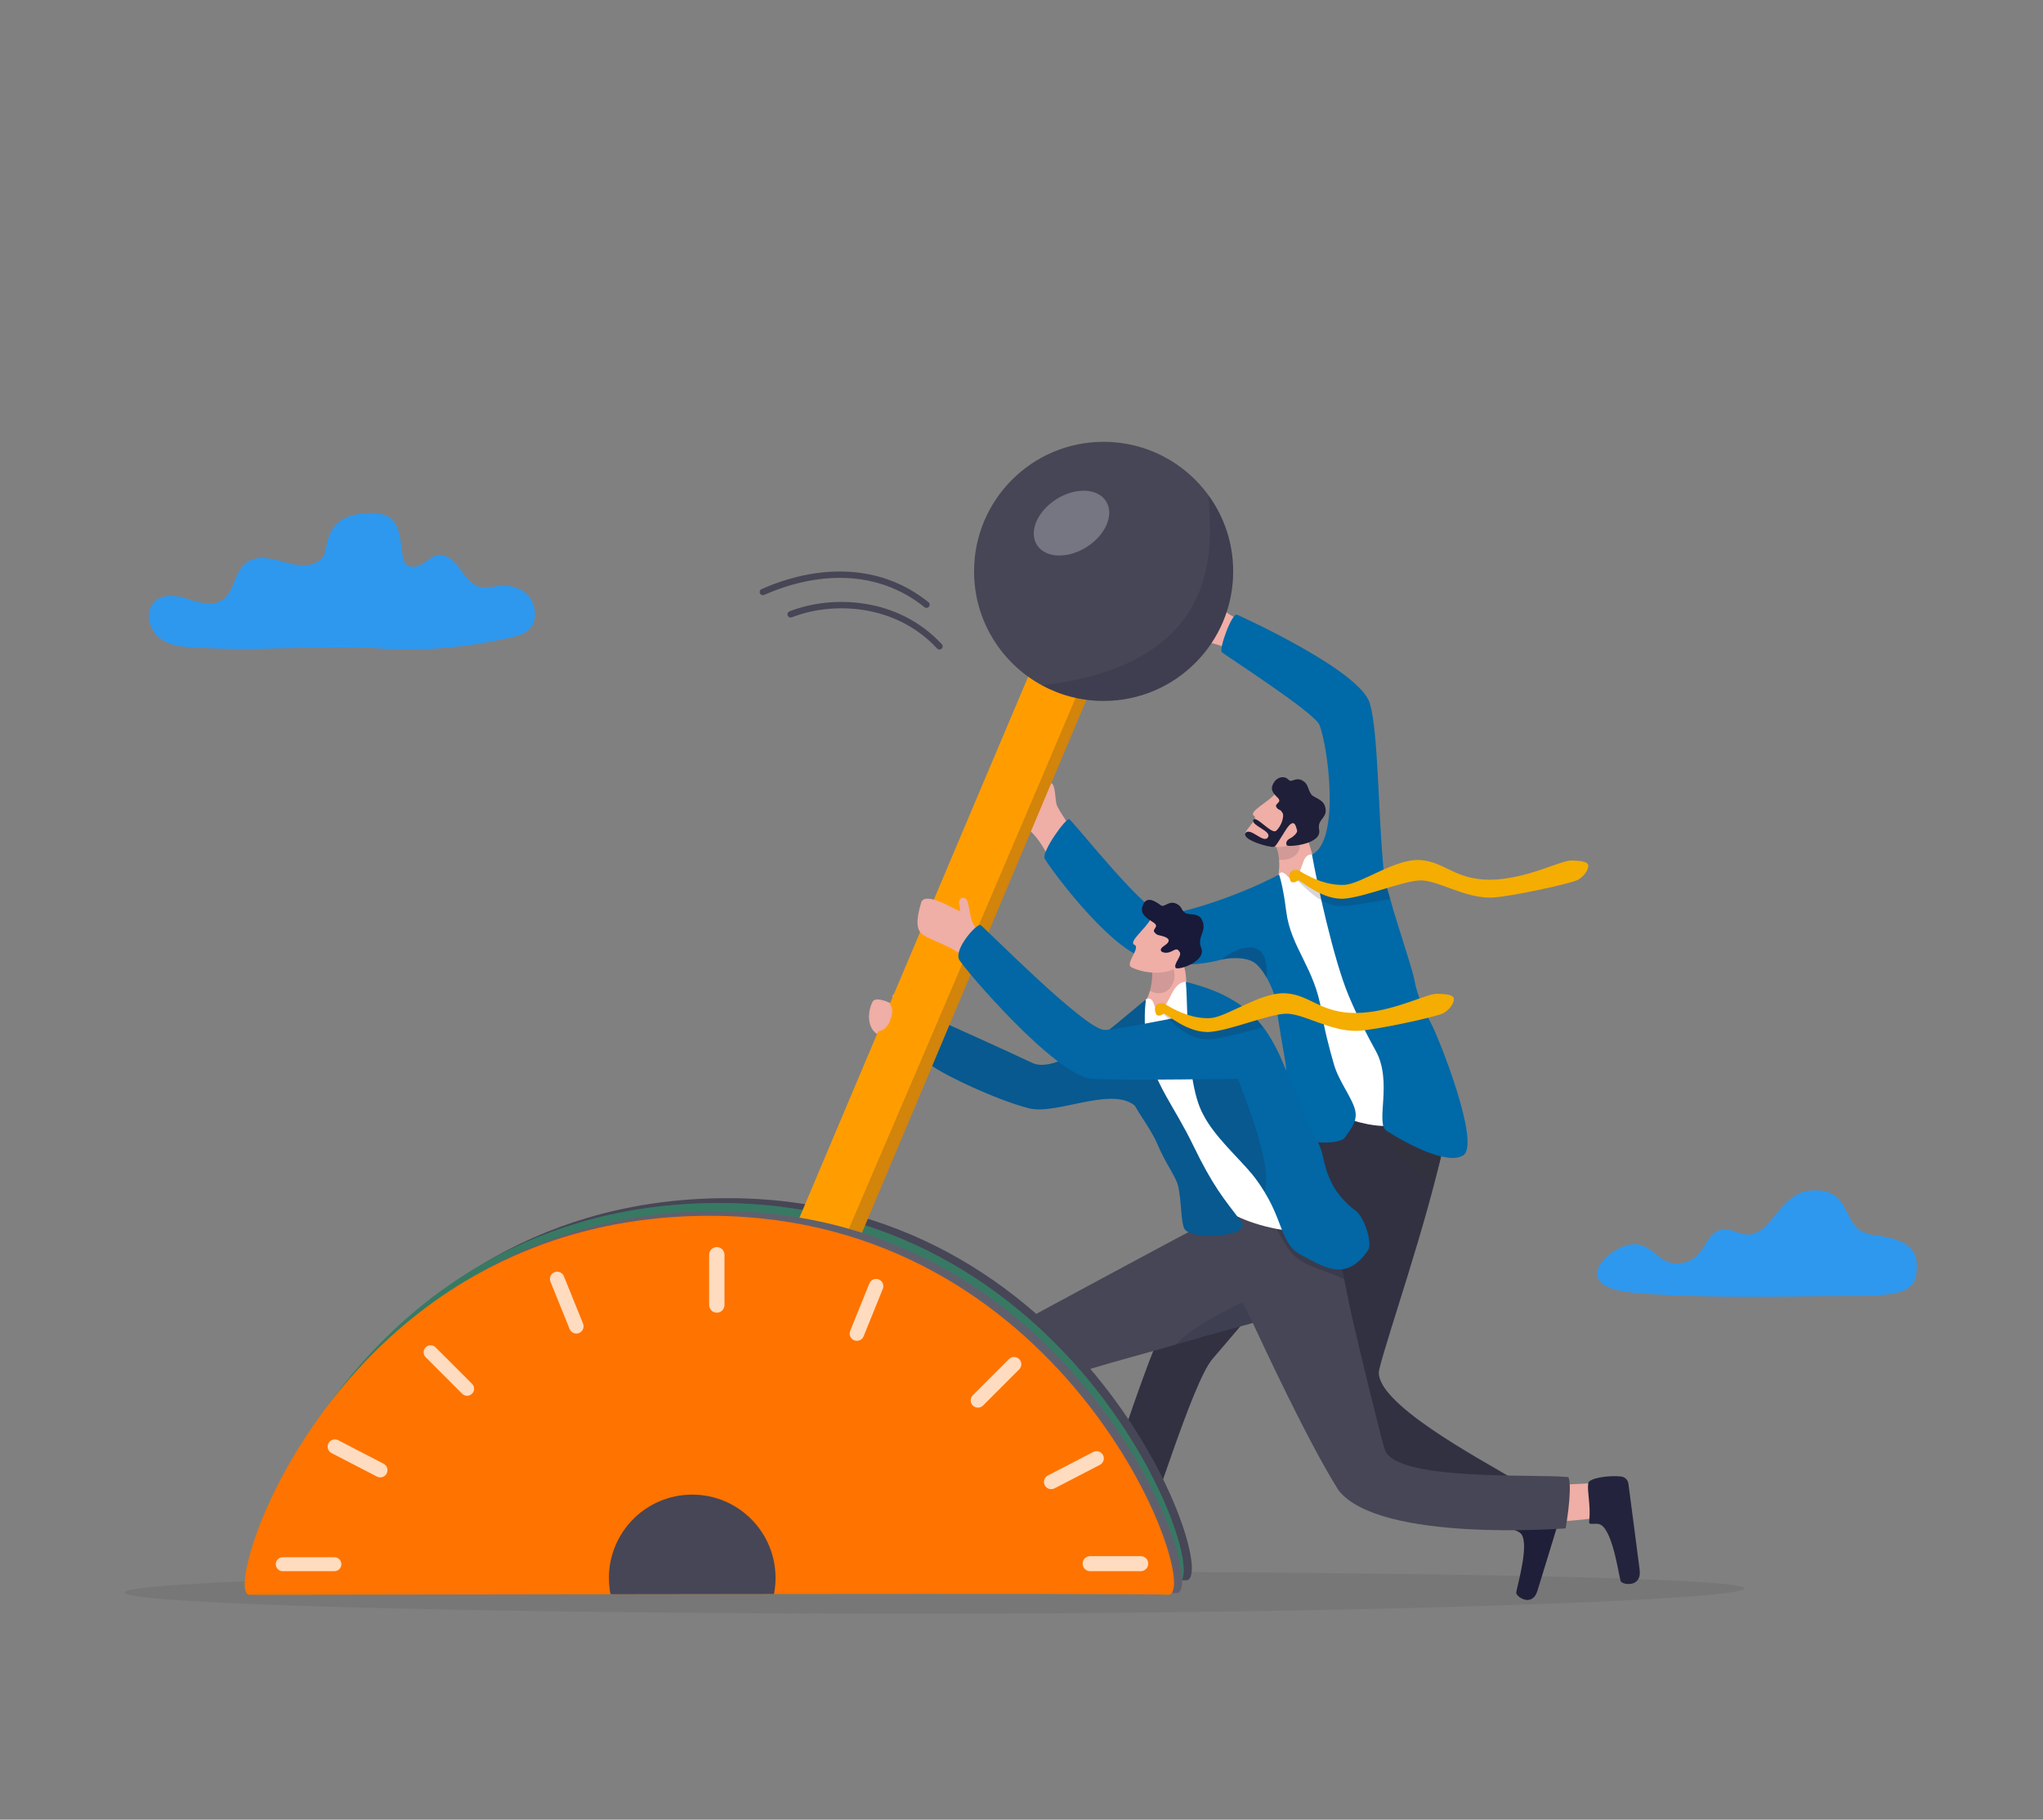 <?xml version="1.0" encoding="utf-8"?>
<!-- Generator: Adobe Illustrator 25.3.1, SVG Export Plug-In . SVG Version: 6.00 Build 0)  -->
<svg version="1.1" id="Layer_1" xmlns="http://www.w3.org/2000/svg" xmlns:xlink="http://www.w3.org/1999/xlink" x="0px" y="0px"
	 viewBox="0 0 2245.598 2000" enable-background="new 0 0 2245.598 2000" xml:space="preserve">
<rect x="0" y="0" width="2245.598" height="2000" fill="#808080" stroke="none"/>
<path opacity="0.12" fill="#32323F" enable-background="new    " d="M1917.519,1745.843c0,12.876-420.118,27.818-904.18,27.818
	s-876.461-10.435-876.461-23.312s392.399-23.298,876.461-23.298S1917.519,1732.966,1917.519,1745.843z"/>
<path fill="#EFAEA6" d="M1028.73,1127.728c-7.144-3.462-20.193-15.594-24.125-19.632c-4.779-4.909-16.759-19.257-22.431-15.035
	c-5.672,4.222,11.439,16.479,7.242,14.701c-4.197-1.778-25.889-14.443-30.178-6.941c-4.289,7.502-8,26.531,4.456,35.519
	c12.456,8.988,24.734,3.908,51.599,23.896C1037.99,1177.123,1028.73,1127.728,1028.73,1127.728z"/>
<path fill="#EFAEA6" d="M1185.505,921.683c-4.898-5.785-22.15-31.693-23.948-36.785c-2.185-6.19-0.89-25.788-7.715-24.144
	c-6.825,1.645-7.626,19.942-10.611,16.773c-2.986-3.169-11.999-21.303-18.975-16.203c-6.976,5.099-18.294,20.731-10.997,33.459
	s20.361,12.801,35.844,40.792C1162.184,959.221,1185.505,921.683,1185.505,921.683z"/>
<path fill="#EFAEA6" d="M1350.663,713.566c-6.459-3.967-23.024-8.01-28.33-9.018c-6.449-1.224-24.292-3.165-23.698-10.16
	c0.594-6.996,19.318,0.32,15.734-2.152c-3.584-2.472-24.963-13.332-20.977-20.998c3.987-7.666,17.729-21.217,31.413-15.927
	c13.684,5.29,15.731,18.193,45.74,29.268C1395.898,693.936,1350.663,713.566,1350.663,713.566z"/>
<g>
	<g>
		<path fill="#EFAEA6" d="M1421.263,988.887l30.125-18.596c-4.574-13.405-12.241-47.545-18.667-58.694
			c-7.049-12.232-7.957-11.106-7.957-11.106l-15.662,19.353l-7.369,9.108c0,0,3.045,4.886,4.078,14.586
			c0.716,6.785,0.455,15.92-2.522,27.393C1401.057,979.518,1421.263,988.887,1421.263,988.887z"/>
		<path opacity="0.14" fill="#1F1F39" d="M1401.733,928.951c0,0,3.181,6.36,4.214,16.06c20.945,1.675,26.567-15.906,20.181-19.352
			c-3.991-2.154-17.026-5.816-17.026-5.816L1401.733,928.951z"/>
		<g>
			<path fill="#EFAEA6" d="M1401.297,872.735c-7.129,8.726-29.312,19.563-23.043,23.835c6.269,4.272-15.081,18.423-8.574,23.209
				c15.766,11.596,41.328,14.128,48.763,7.779c7.436-6.349,21.243-28.859,21.243-28.859L1401.297,872.735z"/>
			<path fill="#1F1F39" d="M1409.966,894c-2.806-5.539-4.637-2.777-7.018-6.944s7.156-4.851,1.264-10.509
				c-5.893-5.658-8.639-9.757-3.392-17.386c3.331-4.843,10.647-7.299,15.799-1.892c3.316,3.48,7.421-3.912,15.43,0.889
				c6.331,3.795,5.116,9.328,9.416,15.18c2.357,3.208,12.409,5.079,14.809,12.515c4.451,13.793-8.842,13.106-6.322,26.297
				c2.94,15.385-31.026,18.688-34.912,17.305c-1.446-0.515-2.767-5.353,3.355-8.198c3.169-1.472,8.06-6.283,7.363-8.385
				c-1.229-3.706-2.224-12.094-8.494-5.933c-4.459,4.381-14.228,23.438-16.747,23.829c-6.477,1.003-35.599-8.156-31.725-14.763
				c4.801-8.186,20.73,12.621,25.125,3.875c3.356-6.68-18.141-12.332-16.404-18.323c2.008-6.927,20.122,15.936,25.106,11.615
				C1408.701,907.895,1411.568,897.163,1409.966,894z"/>
		</g>
	</g>
	<g>
		<g>
			<path fill="#EFAEA6" d="M1204.059,1702.804c3.846-14.719,18.003-50.41,18.003-50.41l37.338,12.059l-21.736,53.416l-30.63,8.338
				L1204.059,1702.804z"/>
			<path fill="#1F1F39" d="M1203.356,1695.768c-3.612-2.201-3.201,2.145-6.586,7.745c-7.749,12.818-57.136-2.415-64.964-3.519
				c-4.041-0.57-16.739,17.858,2.37,23.824c16.524,5.159,69.391,21.885,87.51,27.411c3.789,1.156,7.927-0.424,10.037-3.888
				c7.531-12.366,13.281-33.438,8.385-35.476C1233.288,1706.954,1218.407,1704.938,1203.356,1695.768z"/>
		</g>
		<g>
			<path fill="#EFAEA6" d="M1669.582,1676.903c-14.443-3.989-49.448-18.577-49.448-18.577l11.97-37.958l52.388,22.393l8.086,31.228
				L1669.582,1676.903z"/>
			<path fill="#1F1F39" d="M1662.669,1677.585c-2.173,3.667,2.096,3.269,7.584,6.744c12.562,7.953-2.565,58.163-3.677,66.129
				c-0.574,4.112,17.482,17.131,23.406-2.297c5.123-16.799,21.729-70.546,27.217-88.967c1.148-3.852-0.389-8.073-3.785-10.238
				c-12.12-7.729-32.795-13.687-34.813-8.711C1673.757,1647.163,1671.726,1662.304,1662.669,1677.585z"/>
		</g>
		<path fill="#313142" d="M1435.734,1198.264c-42.96,52.2-143.919,237.483-159.653,267.194s-73.444,205.763-75.921,216.693
			c34.108,14.831,50.616,17.395,50.616,17.395c13.804-24.502,59.116-179.258,81.912-205.86
			c33.086-38.609,124.448-145.842,124.448-145.842c-9.629,61.591-17.667,97.499-17.969,165.915
			c5.244,90.98,203.644,167.728,203.644,167.728c18.888-27.491,22.792-57.789,18.171-57.357
			c-32.231-19.614-153.384-83.437-144.99-118.83c8.394-35.393,52.086-159.703,70.625-246.536
			c1.917-8.98-120.392-52.681-120.392-52.681L1435.734,1198.264z"/>
		<path opacity="0.57" fill="#1F1F39" d="M1423.472,1387.343c20.095-20.604,33.667-39.494,33.667-39.494
			c3.229-18.393,8.414-39.435,8.414-39.435S1436.532,1358.705,1423.472,1387.343z"/>
	</g>
	<path fill="#FFFFFF" d="M1442.057,939.136c-12.697-0.628-8.562,21.181-20.233,25.153c-6.161,2.097-5.513-1.268-9.272-3.732
		c-2.314-1.517-4.573-3.302-6.663,0.679c-42.513,80.979,51.47,235.117,46.855,248.662c-3.774,11.078,64.338,38.925,93.558,22.834
		c73.534-40.495,26.165-77.95,16.556-102.939c-3.651-9.496-72.229-169.282-72.229-169.282S1465.787,953.197,1442.057,939.136z"/>
	<path fill="#0069A8" d="M1478.704,1249.626c-5.88,9.811-43.948,5.592-49.684,2.94c-5.736-2.662-19.983-18.755-19.137-30.382
		c1.486-20.313,5.705-35.324,3.167-53.47c-1.011-7.325-9.099-50.272-9.553-60.64c-0.423-9.646-4.756-21.85-10.389-32.022
		c-0.247-0.443-0.485-0.877-0.743-1.31c-4.488-7.851-9.718-14.35-14.392-17.27c-6.355-3.972-19.612-6.18-34.87-2.827
		c0,0-0.01-0.01-0.01,0c-0.743,0.165-1.486,0.351-2.239,0.536c-24.811,6.283-53.574,7.438-81.583-1.372
		c-43.185-13.587-108.509-104.434-111.078-110.386c-3.25-7.531,23.965-45.475,27.215-42.958
		c6.84,5.303,84.079,103.732,103.031,104.393c16.249,0.567,77.838-17.662,126.841-43.288c0.196-0.113,0.413-0.227,0.609-0.33
		c0,0,0.784,2.022,1.971,6.726c1.001,3.889,2.259,9.636,3.59,17.59c0.248,1.465,0.505,3.012,0.743,4.642
		c0.536,3.508,1.083,7.407,1.609,11.678c4.941,39.481,31.248,61.951,38.687,109.334c3.208,20.447,8.501,40.534,13.783,58.845
		c5.406,18.745,20.241,36.871,23.295,50.386c0.072,0.309,0.134,0.629,0.196,0.928
		C1492.29,1233.966,1481.912,1244.293,1478.704,1249.626z"/>
	<path fill="#32323F" d="M1520.123,1237.523c4.345,30.167,55.416,64.842,55.416,64.842s12.733-44.239,12.692-52.587
		C1588.189,1241.429,1520.123,1237.523,1520.123,1237.523z"/>
	<path fill="#EFAEA6" d="M1285.484,958.884"/>
	<path fill="#0069A8" d="M1442.071,939.191c31.62-15.093,17.443-119.855,8.201-142.447c-5.656-13.826-103.902-76.716-107.31-79.901
		c-3.407-3.185,11.11-43.798,16.833-41.215c5.723,2.583,135.488,61.483,145.929,97.498c9.527,32.863,8.956,122.451,15.2,183.734
		c2.565,25.177,30.136,101.381,33.754,120.258c3.165,18.452,11.913,35.605,19.408,49.9c7.495,14.295,54.217,131.16,33.958,143.036
		c-17.976,10.537-61.878-13.094-83.83-27.09c-13.094-8.348,7.062-53.693-12.164-88.24c-8.208-14.722-20.59-38.601-29.579-60.276
		C1465.699,1054.682,1447.465,969.71,1442.071,939.191z"/>
	<path opacity="0.24" fill="#1F1F3B" d="M1392.365,1074.741c-4.488-7.851-9.718-14.35-14.392-17.27
		c-6.355-3.972-19.612-6.18-34.87-2.827c10.595-10.306,37.985-21.912,46.104-3.827
		C1393.149,1059.576,1392.365,1068.541,1392.365,1074.741z"/>
</g>
<path opacity="0.46" fill="#1F1F39" d="M1434.816,1403.78c0,0-0.003,0.034-0.001,0.089c-0.317-0.112-0.453-0.168-0.492-0.192
	C1434.399,1403.669,1434.816,1403.78,1434.816,1403.78z"/>
<g>
	<path fill="#EFAEA6" d="M1752.937,1668.39c-15.175,2.785-54.042,4.983-54.042,4.983l-4.931-40.48l58.405-2.771l20.797,25.263
		L1752.937,1668.39z"/>
	<path fill="#23233D" d="M1746.774,1672.119c-0.473,4.367,3.344,2.085,9.941,2.838c15.101,1.725,22.283,54.954,24.625,62.82
		c1.209,4.061,23.588,8.009,20.875-12.618c-2.346-17.837-9.648-75-12.34-94.501c-0.563-4.078-3.789-7.293-7.877-7.774
		c-14.593-1.716-36.421,2.042-36.194,7.549C1744.216,1639.007,1748.745,1653.923,1746.774,1672.119z"/>
</g>
<g>
	<path fill="#EFAEA6" d="M1028.198,1707.166c4.139-13.899,10.725-55.928,10.725-55.928l40.774,5.959l-13.487,54.423l-27.772,17.305
		L1028.198,1707.166z"/>
	<path fill="#23233D" d="M1025.31,1700.567c-4.267-1.042-2.505,3.041-4.118,9.483c-3.69,14.745-57.401,14.884-65.507,16.175
		c-4.184,0.666-11.033,22.334,9.772,22.349c17.99,0.014,75.617,0.27,95.303,0.158c4.116-0.023,7.727-2.8,8.74-6.79
		c3.615-14.242,2.752-36.374-2.738-36.871C1058.472,1702.374,1043.09,1704.907,1025.31,1700.567z"/>
</g>
<path fill="#464656" d="M1096.877,1466.82c-26.279,21.987-68.373,207.586-73.147,215.895c-4.774,8.309,47.255,15.285,56.217,12.431
	c8.952-2.855,24.502-125.232,66.492-168.47c13.858-14.283,80.454-29.739,146.189-48.947c46.329-13.546,84.396-23.623,84.396-23.623
	c0.028,0.066,0.548,1.182,1.512,3.214c9.132,19.454,59.487,128.182,92.809,180.74c45.261,57.908,249.529,41.772,249.529,41.772
	c0.492-2.742,0.936-5.436,1.333-8.054l-0.009-0.009c2.703-17.478,3.649-31.904,3.186-40.364c-0.302-5.918-1.305-8.905-2.864-7.988
	c-38.407-3.687-188.378,4.821-200.373-30.07c-3.479-10.086-26.695-104.37-36.772-149.252c-1.645-7.288-3.214-14.926-4.774-22.677
	c-2.713-13.442-5.388-27.196-8.205-39.958c-0.936-4.206-1.881-8.309-2.864-12.251c-1.229-5.086-2.533-9.888-3.876-14.349
	c-2.94-9.727-8.99-22.848-12.024-31.025c-0.227-0.614-0.974-1.021-2.174-1.257c-8.224-1.579-37.83,5.199-67.569,11.627
	c-6.485,1.399-12.969,2.76-19.227,4.036c-3.129,0.633-6.163,1.257-9.018,1.843c-1.21,0.255-2.392,0.492-3.535,0.737
	c-13.99,2.921-23.509,5.02-23.509,5.02l-15.767,5.01C1289.734,1362.562,1096.877,1466.82,1096.877,1466.82z"/>
<path opacity="0.28" fill="#1F1F39" d="M1399.547,1342.613c1.115,1.834,13.8,32.49,28.228,41.715
	c15.159,9.693,21.888,9.289,49.695,21.488c-2.713-13.442-2.258-11.593-5.075-24.354c-0.936-4.206-1.881-8.309-2.864-12.251
	l-6.313-24.088L1399.547,1342.613z"/>
<g>
	<g>
		<path fill="#419671" d="M284.834,1738.807c128.601,0,984.135-2.137,1009.375,0c41.432,3.508-101.438-413.672-499.33-416.518
			C381.23,1319.33,250.545,1738.807,284.834,1738.807z"/>
	</g>
	<g>
		<path fill="#464656" d="M294.121,1733.449c128.601,0,983.778,1.371,1009.018,3.508c41.432,3.508-101.08-417.18-498.973-420.026
			C390.516,1313.972,259.832,1733.449,294.121,1733.449z"/>
	</g>
	<g>
		<path fill="#419671" d="M284.834,1738.807c128.601,0,984.135-2.137,1009.375,0c41.432,3.508-101.438-413.672-499.33-416.518
			C381.23,1319.33,250.545,1738.807,284.834,1738.807z"/>
	</g>
	<g opacity="0.24">
		<path fill="#1F1F3B" d="M284.834,1738.807c128.601,0,984.135-2.137,1009.375,0c41.432,3.508-101.438-413.672-499.33-416.518
			C381.23,1319.33,250.545,1738.807,284.834,1738.807z"/>
	</g>
</g>
<path opacity="0.16" fill="#1F1F39" d="M1292.625,1477.726c46.334-13.54,84.401-23.621,84.401-23.621
	c0.03,0.07,0.547,1.187,1.507,3.217c-4.422-10.982-13.175-25.635-13.175-25.635S1311.584,1455.919,1292.625,1477.726z"/>
<path fill="#0267A4" d="M1134.331,1168.137c-19.775-9.507-98.502-45.161-104.058-47.237c-4.167-1.557-16.842,38.207-8.9,47.922
	c6.533,7.991,71.011,39.455,109.535,49.291c32.176,8.215,98.582-28.753,121.173,2.054c16.191,22.079,40.552-128.288,8.457-121.633
	C1253.096,1100.076,1169.93,1185.252,1134.331,1168.137z"/>
<path opacity="0.18" fill="#1F1F39" d="M1134.331,1168.137c-19.775-9.507-98.502-45.161-104.058-47.237
	c-4.167-1.557-16.842,38.207-8.9,47.922c6.533,7.991,71.011,39.455,109.535,49.291c32.176,8.215,98.582-28.753,121.173,2.054
	c16.191,22.079,40.552-128.288,8.457-121.633C1253.096,1100.076,1169.93,1185.252,1134.331,1168.137z"/>
<path fill="#EFAEA6" d="M1304.033,1132.009l-41.676,4.125c0,0-19.11-21.449-10.748-27.377c6.371-4.514,10.161-12.081,12.327-19.621
	c2.396-8.371,2.789-16.716,2.447-20.8c-0.249-2.999-0.938-4.273-1.408-4.807c-0.259-0.298-0.457-0.362-0.465-0.364l0.487-0.101
	l17.812-3.822l1.061-1.534l8.863-12.87c0,0,8.974,10.816,10.655,26.875C1304.927,1086.345,1305.603,1115.977,1304.033,1132.009z"/>
<path opacity="0.14" fill="#191939" d="M1263.937,1089.136c2.396-8.371,2.789-16.716,2.447-20.8
	c-0.249-2.999-0.938-4.273-1.408-4.807c0-0.16,0.008-0.317,0.022-0.465c0.962-13.754,16.226-7.622,16.226-7.622
	s1.157,0.888,2.646,2.266c2.216,2.057,5.176,5.215,6.149,8.188C1294.222,1078.689,1284.266,1098.585,1263.937,1089.136z"/>
<g>
	<path fill="#EFAEA6" d="M1264.349,1010.747c-5.08,9.928-24.4,24.513-17.361,27.721c7.039,3.209-10.754,20.965-3.372,24.647
		c17.887,8.921,43.383,7.125,49.274-0.478s14.522-32.438,14.522-32.438L1264.349,1010.747z"/>
	<path fill="#191939" d="M1278.977,1029.246c-5.986-1.961-6.712-0.703-9.933-4.465c-3.221-3.762,5.941-6.059-1.03-10.717
		c-6.971-4.658-14.984-8.881-12.303-17.718c3.88-12.791,14.061-5.841,20.254-1.309c3.986,2.917,8.9-5.983,17.447-1.577
		c6.705,3.456,4.289,7.047,10.149,10.392c3.538,2.02,13.171-0.688,17.114,6.338c7.315,13.032-5.648,18.96-0.347,31.717
		c6.182,14.879-26.559,25.523-28.263,21.636c-1.989-4.537,7.069-12.853,4.802-16.82c-3.418-5.982-5.738-2.092-11.454-0.127
		c-6.106,2.099-14.366-1.4-5.871-6.969C1288.036,1034.057,1284.396,1031.021,1278.977,1029.246z"/>
</g>
<path fill="#FFFFFF" d="M1302.843,1079.126c-15.091,0.991-16.789,26.101-27.709,30.793c-6.626,2.847-5.95-9.744-10.241-11.75
	c-2.641-1.235-5.626-1.479-6.95,3.885c-21.654,87.748,63.536,209.174,63.536,209.174s38.76,43.361,124.604,43.341
	c44.342-0.01-6.479-55.547-11.116-64.599c-4.637-9.052-91.723-186.798-91.723-186.798S1329.828,1090.296,1302.843,1079.126z"/>
<path fill="#0267A4" d="M1488.267,1329.471c-8.396-6.759-17.946-16.586-23.427-27.09c-13.063-25.033-6.855-32.299-20.46-54.98
	c-42.062-81.223-36.042-142.574-140.979-168.17c1.886,17.55,0.859,65.559,7.047,104.636c2.566,16.15,6.353,30.777,12.093,41.109
	c0.089,0.156,0.168,0.331,0.258,0.487c0.018,0.01,0.022,0.024,0.022,0.024c11.711,23.152,38.741,47.297,53.301,64.873
	c4.967,6.013,9.71,12.951,13.85,19.786c1.706,2.847,3.308,5.647,4.784,8.377c15.635,29.11,15.452,50.694,35.553,60.866
	c21.14,10.696,48.855,32.138,73.543-5.565C1508.961,1366.01,1498.909,1334.753,1488.267,1329.471z M1495.563,1334.679
	c0.951,0.534,1.727,0.982,2.229,1.264C1497.086,1335.582,1496.346,1335.155,1495.563,1334.679z"/>
<path fill="#0267A4" d="M1246.792,1214.07c6.1,11.746,19.259,28.489,25.945,44.567c8.25,19.888,20.42,35.466,22.474,45.735
	c3.718,18.588,2.644,35.492,6.161,45.183c5.385,14.837,75.706,9.826,62.983-6.846c-19.853-26.015-31.062-38.896-53.034-84.179
	c-20.904-43.104-41.666-65.757-49.687-104.635c-6.062-29.411-2.104-55.017-2.104-55.017
	C1217.483,1130.829,1243.384,1207.51,1246.792,1214.07z"/>
<path opacity="0.18" fill="#1F1F39" d="M1246.792,1214.07c6.1,11.746,19.259,28.489,25.945,44.567
	c8.25,19.888,20.42,35.466,22.474,45.735c3.718,18.588,2.644,35.492,6.161,45.183c5.385,14.837,75.706,9.826,62.983-6.846
	c-19.853-26.015-31.062-38.896-53.034-84.179c-20.904-43.104-41.666-65.757-49.687-104.635c-6.062-29.411-2.104-55.017-2.104-55.017
	C1217.483,1130.829,1243.384,1207.51,1246.792,1214.07z"/>
<path opacity="0.18" fill="#1F1F39" d="M1389.972,1310.145c-4.14-6.835-8.883-13.773-13.85-19.786
	c-14.56-17.576-41.59-41.721-53.301-64.873c0,0-0.004-0.014-0.022-0.024c-0.089-0.156-0.168-0.331-0.258-0.487
	c-5.74-10.331-9.527-24.959-12.093-41.109l36.108-32.845C1368.141,1202.905,1399.928,1283.029,1389.972,1310.145z"/>
<path opacity="0.29" fill="#BA470D" d="M1313.267,1141.935c-0.823-0.202-1.646-0.404-2.475-0.614
	c0.415,0.105,0.821,0.216,1.23,0.313C1312.437,1141.739,1312.859,1141.838,1313.267,1141.935z"/>
<path opacity="0.29" fill="#BA470D" d="M1306.845,1140.319c-0.326-0.086-0.651-0.172-0.969-0.264l-0.008,0.006
	C1306.193,1140.147,1306.519,1140.233,1306.845,1140.319z"/>
<path fill="#2E98EF" d="M416.366,712.702c49.873,3.394,97.54-1.053,146.477-12.374c7.507-1.737,15.467-4.057,20.555-10.498
	c7.705-9.754,5.388-26.18-2.922-35.285c-8.311-9.105-20.835-11.833-32.388-10.567c-7.398,0.81-14.984,3.047-22.125,0.729
	c-8.922-2.896-14.831-12.06-20.812-20.041c-5.982-7.981-14.08-15.872-23.3-14.622c-6.908,0.936-12.354,6.776-18.502,10.436
	c-6.148,3.66-15.077,4.047-18.602-2.693c-7.544-14.42,3.045-53.96-35.809-53.96c-56.083,0-46.922,39.798-53.674,48.244
	c-10.235,12.802-28.453,9.982-43.276,5.651c-14.823-4.331-32.477-8.443-43.914,3.003c-9.918,9.926-10.939,28.127-21.485,37.199
	c-11.225,9.657-27.169,4.504-40.77,0.167c-13.601-4.337-31.137-5.93-39.031,7.248c-6.618,11.048-1.683,27.093,7.728,35.19
	c9.411,8.097,21.824,10.074,33.656,10.88C284.997,716.637,354.745,708.509,416.366,712.702z"/>
<path fill="#2E98EF" d="M1795.932,1367.519c-24.679,0-75.396,45.711-2.916,53.036c72.48,7.325,181.036,3.955,224.964,4.108
	c71.703,0.251,89.49-2.812,88.919-33.406c-0.33-17.705-9.485-29.171-47.285-33.814c-39.321-4.831-19.233-50.495-67.232-49.111
	c-40.884,1.179-45.053,60.952-82.462,46.303c-37.409-14.649-29.575,25.272-56.933,32.597
	C1822.917,1395.283,1820.604,1367.519,1795.932,1367.519z"/>
<g>
	<path opacity="0.18" fill="#1F1F39" d="M1426.227,968.389c1.165-0.996,18.037,20.612,36.922,25.712
		c5.216,1.413,10.692,2.107,16.188,1.561c16.089-1.599,48.979-7.574,48.979-7.574s-2.738-9.927-8.737-24.164
		c-13.85,6.447-32.423,16.208-40.896,16.633c-6.28,0.316-12.378-0.398-18.139-1.737c-10.838-2.51-20.481-7.241-27.894-11.497
		c-3.778-2.172-4.937-6.18-8.975-5.715C1418.318,962.219,1424.727,969.663,1426.227,968.389z"/>
	<path fill="#F4AD00" d="M1417.173,963.129c-0.217-2.349,0.949-6.378,6.305-6.992c4.034-0.462,4.606,0.991,8.385,3.164
		c11.353,6.525,27.957,14.145,46.035,13.237c18.078-0.908,55.186-28.586,82.361-27.299c27.175,1.286,38.705,21.829,77.607,21.655
		c38.901-0.174,77.368-21.154,88.865-21.076c11.497,0.078,18.653,1.313,19.034,5.448c0.381,4.134-4.106,11.75-11.512,15.843
		c-7.406,4.094-76.077,18.937-94.761,19.44c-30.502,0.821-60.234-20.16-79.754-18.819c-19.521,1.34-58.417,17.651-81.189,19.91
		c-25.395,2.52-50.268-21.414-51.763-20.139c-1.495,1.275-2.872,2.5-6.224,2.24C1418.259,969.563,1417.39,965.478,1417.173,963.129z
		"/>
</g>
<g>
	<path fill="#FF9D00" d="M1227.145,691.252c-4.219,9.832-12.008,28.216-22.624,53.326
		c-62.508,147.825-222.784,528.895-325.629,773.158c-47.342,112.439-58.006,150.829-65.877,169.203
		c-27.885,65.087-101.308,45.186-69.244-29.66c32.074-74.846,367.263-869.403,416.06-983.307
		C1212.815,550.309,1267.575,596.877,1227.145,691.252z"/>
	<path opacity="0.2" fill="#1F1F39" d="M1204.521,744.578c-62.508,147.825-222.784,528.895-325.629,773.158l-24.564,16.661
		c0,0,329.983-769.486,339.567-795.504L1204.521,744.578z"/>
	<g>
		<path fill="#464656" d="M1355.451,627.987c0,78.643-63.746,142.398-142.388,142.398c-24.481,0-47.518-6.18-67.635-17.064
			c-44.526-24.068-74.763-71.173-74.763-125.335c0-78.642,63.756-142.388,142.398-142.388c47.487,0,89.537,23.243,115.41,58.969
			C1345.443,568.007,1355.451,596.831,1355.451,627.987z"/>
		<path opacity="0.2" fill="#1F1F39" d="M1355.451,627.987c0,78.643-63.746,142.398-142.388,142.398
			c-24.481,0-47.518-6.18-67.635-17.064c206.969-24.801,184.665-161.649,183.045-208.754
			C1345.443,568.007,1355.451,596.831,1355.451,627.987z"/>
		
			<ellipse transform="matrix(0.845 -0.534 0.534 0.845 -124.858 718.433)" opacity="0.26" fill="#FFFFFF" cx="1178.294" cy="574.844" rx="44.96" ry="31.126"/>
	</g>
</g>
<path fill="#EFAEA6" d="M977.559,1123.467c6.846-15.575,1.027-21.28-4.45-23.105c-5.477-1.826-11.524,5.99-13.35,11.467
	c-1.826,5.477-2.738,17.628,0,20.367C962.498,1134.934,972.738,1134.434,977.559,1123.467z"/>
<g>
	<g>
		<path fill="#419671" d="M1288.089,1750.8c-1.11,1.49-2.61,2.2-4.49,2.04c-12.02-1.02-212.39-1.07-432.86-0.84
			c-59.54,0.06-120.54,0.15-179.69,0.23c-181.72,0.28-346.02,0.61-396.83,0.61c-25.63,0,40.95-234.47,249.05-351.57
			c70.24-39.54,156.61-65.7,261-64.95C1164.138,1339.04,1311.558,1719.4,1288.089,1750.8z"/>
	</g>
	<g>
		<path fill="#60606D" d="M283.509,1747.483c128.601,0,983.778,1.371,1009.018,3.508c41.432,3.508-101.08-417.18-498.973-420.026
			C379.905,1328.007,249.221,1747.483,283.509,1747.483z"/>
	</g>
	<g>
		<path fill="#FF7300" d="M1288.089,1750.8c-1.11,1.49-2.61,2.2-4.49,2.04c-12.02-1.02-212.39-1.07-432.86-0.84
			c-59.54,0.06-120.54,0.15-179.69,0.23c-181.72,0.28-346.02,0.61-396.83,0.61c-25.63,0,40.95-234.47,249.05-351.57
			c70.24-39.54,156.61-65.7,261-64.95C1164.138,1339.04,1311.558,1719.4,1288.089,1750.8z"/>
	</g>
</g>
<g>
	<g>
		<path fill="#EFAEA6" d="M1080.137,1067.269c-7.453-7.367-9.019,4.869-14.762-7.57c-8.024-17.38-43.45-25.701-52.218-33.273
			c-7.55-6.519-4.633-20.663-0.685-34.23c3.716-12.766,33.945,5.555,40.979,8.699c5.608,2.507-4.352-13.415,5.023-14.03
			s4.047,22.801,15.216,34.239c9.709,9.943,17.175,28.223,19.709,33.612S1080.137,1067.269,1080.137,1067.269z"/>
		<path fill="#0267A4" d="M1213.418,1131.97c-22.333-1.926-130.466-111.922-135.599-115.221
			c-3.849-2.473-29.725,26.532-23.477,38.122c5.139,9.533,105.6,127.717,145.765,130.76c32.026,2.426,173.614-0.226,173.614-0.226
			s4.233-88.896-25.261-79.022C1338.92,1109.577,1224.391,1132.917,1213.418,1131.97z"/>
	</g>
	<g>
		<path opacity="0.18" fill="#1F1F39" d="M1278.534,1114.867c1.165-0.996,18.037,20.612,36.922,25.712
			c5.216,1.413,10.692,2.106,16.188,1.561c16.089-1.599,56.9-13.025,56.9-13.025s-5.859-7.356-16.659-18.712
			c-13.85,6.447-32.423,16.208-40.896,16.633c-6.28,0.316-12.378-0.397-18.139-1.737c-10.838-2.51-20.481-7.241-27.894-11.497
			c-3.778-2.172-4.937-6.18-8.975-5.715C1270.625,1108.697,1277.034,1116.141,1278.534,1114.867z"/>
		<path fill="#F4AD00" d="M1269.48,1109.607c-0.216-2.349,0.949-6.378,6.305-6.992c4.034-0.463,4.606,0.991,8.385,3.164
			c11.353,6.525,27.957,14.145,46.035,13.237c18.078-0.908,55.186-28.586,82.361-27.299c27.175,1.286,38.705,21.829,77.607,21.655
			c38.901-0.173,77.368-21.154,88.865-21.076s18.653,1.313,19.034,5.448c0.381,4.134-4.106,11.75-11.513,15.843
			c-7.406,4.094-76.077,18.937-94.761,19.44c-30.502,0.821-60.234-20.16-79.754-18.819c-19.521,1.34-58.417,17.651-81.189,19.91
			c-25.395,2.52-50.268-21.414-51.763-20.139c-1.495,1.275-2.872,2.5-6.224,2.24
			C1270.566,1116.041,1269.697,1111.956,1269.48,1109.607z"/>
	</g>
</g>
<g opacity="0.75">
	<path fill="#FFFFFF" d="M518.871,1531.848L518.871,1531.848c-3.006,3.006-7.88,3.006-10.886,0l-40.109-40.109
		c-3.006-3.006-3.006-7.88,0-10.886h0c3.006-3.006,7.88-3.006,10.886,0l40.109,40.109
		C521.877,1523.968,521.877,1528.842,518.871,1531.848z"/>
	<path fill="#FFFFFF" d="M1069.275,1544.823L1069.275,1544.823c3.107,3.107,8.145,3.107,11.252,0l39.742-39.742
		c3.107-3.107,3.107-8.145,0-11.252l0,0c-3.107-3.107-8.145-3.107-11.252,0l-39.742,39.742
		C1066.168,1536.678,1066.168,1541.716,1069.275,1544.823z"/>
	<path fill="#FFFFFF" d="M938.905,1473.12L938.905,1473.12c4.073,1.648,8.712-0.318,10.36-4.391l21.083-52.1
		c1.648-4.073-0.318-8.712-4.391-10.36l0,0c-4.073-1.648-8.712,0.318-10.36,4.391l-21.083,52.1
		C932.866,1466.833,934.832,1471.471,938.905,1473.12z"/>
	<path fill="#FFFFFF" d="M636.484,1465.157L636.484,1465.157c-4.073,1.648-8.712-0.318-10.36-4.391l-21.083-52.1
		c-1.648-4.073,0.318-8.712,4.391-10.36l0,0c4.073-1.648,8.712,0.318,10.36,4.391l21.083,52.1
		C642.523,1458.87,640.557,1463.508,636.484,1465.157z"/>
	<path fill="#FFFFFF" d="M425.04,1619.526L425.04,1619.526c-2.021,3.902-6.823,5.426-10.725,3.405l-49.905-25.854
		c-3.902-2.021-5.426-6.823-3.405-10.725l0,0c2.021-3.902,6.823-5.426,10.725-3.405l49.904,25.854
		C425.537,1610.822,427.061,1615.624,425.04,1619.526z"/>
	<path fill="#FFFFFF" d="M1148.359,1632.465L1148.359,1632.465c2.021,3.902,6.823,5.426,10.725,3.405l49.904-25.854
		c3.902-2.021,5.426-6.823,3.405-10.725l0,0c-2.021-3.902-6.823-5.426-10.725-3.405l-49.904,25.854
		C1147.862,1623.762,1146.337,1628.564,1148.359,1632.465z"/>
	<path fill="#FFFFFF" d="M375.221,1719.238L375.221,1719.238c0-4.243-3.44-7.683-7.683-7.683h-56.751
		c-4.243,0-7.683,3.44-7.683,7.683l0,0c0,4.243,3.44,7.683,7.683,7.683h56.751C371.781,1726.921,375.221,1723.481,375.221,1719.238z
		"/>
	<path fill="#FFFFFF" d="M1262.113,1718.65L1262.113,1718.65c0-4.568-3.703-8.271-8.271-8.271h-55.575
		c-4.568,0-8.271,3.703-8.271,8.271l0,0c0,4.568,3.703,8.271,8.271,8.271h55.575
		C1258.41,1726.921,1262.113,1723.218,1262.113,1718.65z"/>
	<path fill="#FFFFFF" d="M787.893,1442.796L787.893,1442.796c-4.659,0-8.436-3.777-8.436-8.436v-55.245
		c0-4.659,3.777-8.436,8.436-8.436l0,0c4.659,0,8.436,3.777,8.436,8.436v55.245C796.329,1439.019,792.552,1442.796,787.893,1442.796
		z"/>
</g>
<path fill="none" stroke="#464656" stroke-width="7" stroke-linecap="round" stroke-linejoin="round" stroke-miterlimit="10" d="
	M838.516,650.68c57.069-25.217,125.419-29.862,179.834,13.935"/>
<path fill="none" stroke="#464656" stroke-width="7" stroke-linecap="round" stroke-linejoin="round" stroke-miterlimit="10" d="
	M869.041,675.233c45.788-17.917,116.552-15.47,163.576,35.17"/>
<path fill="#464656" d="M852.448,1734.33c0,4.82-0.37,9.55-1.1,14.17c-0.17,1.17-0.38,2.34-0.61,3.5
	c-59.54,0.06-120.54,0.15-179.69,0.23c-0.28-1.38-0.52-2.77-0.72-4.17c-0.68-4.48-1.03-9.06-1.03-13.73
	c0-50.58,41-91.58,91.58-91.58C811.448,1642.75,852.448,1683.75,852.448,1734.33z"/>
</svg>
